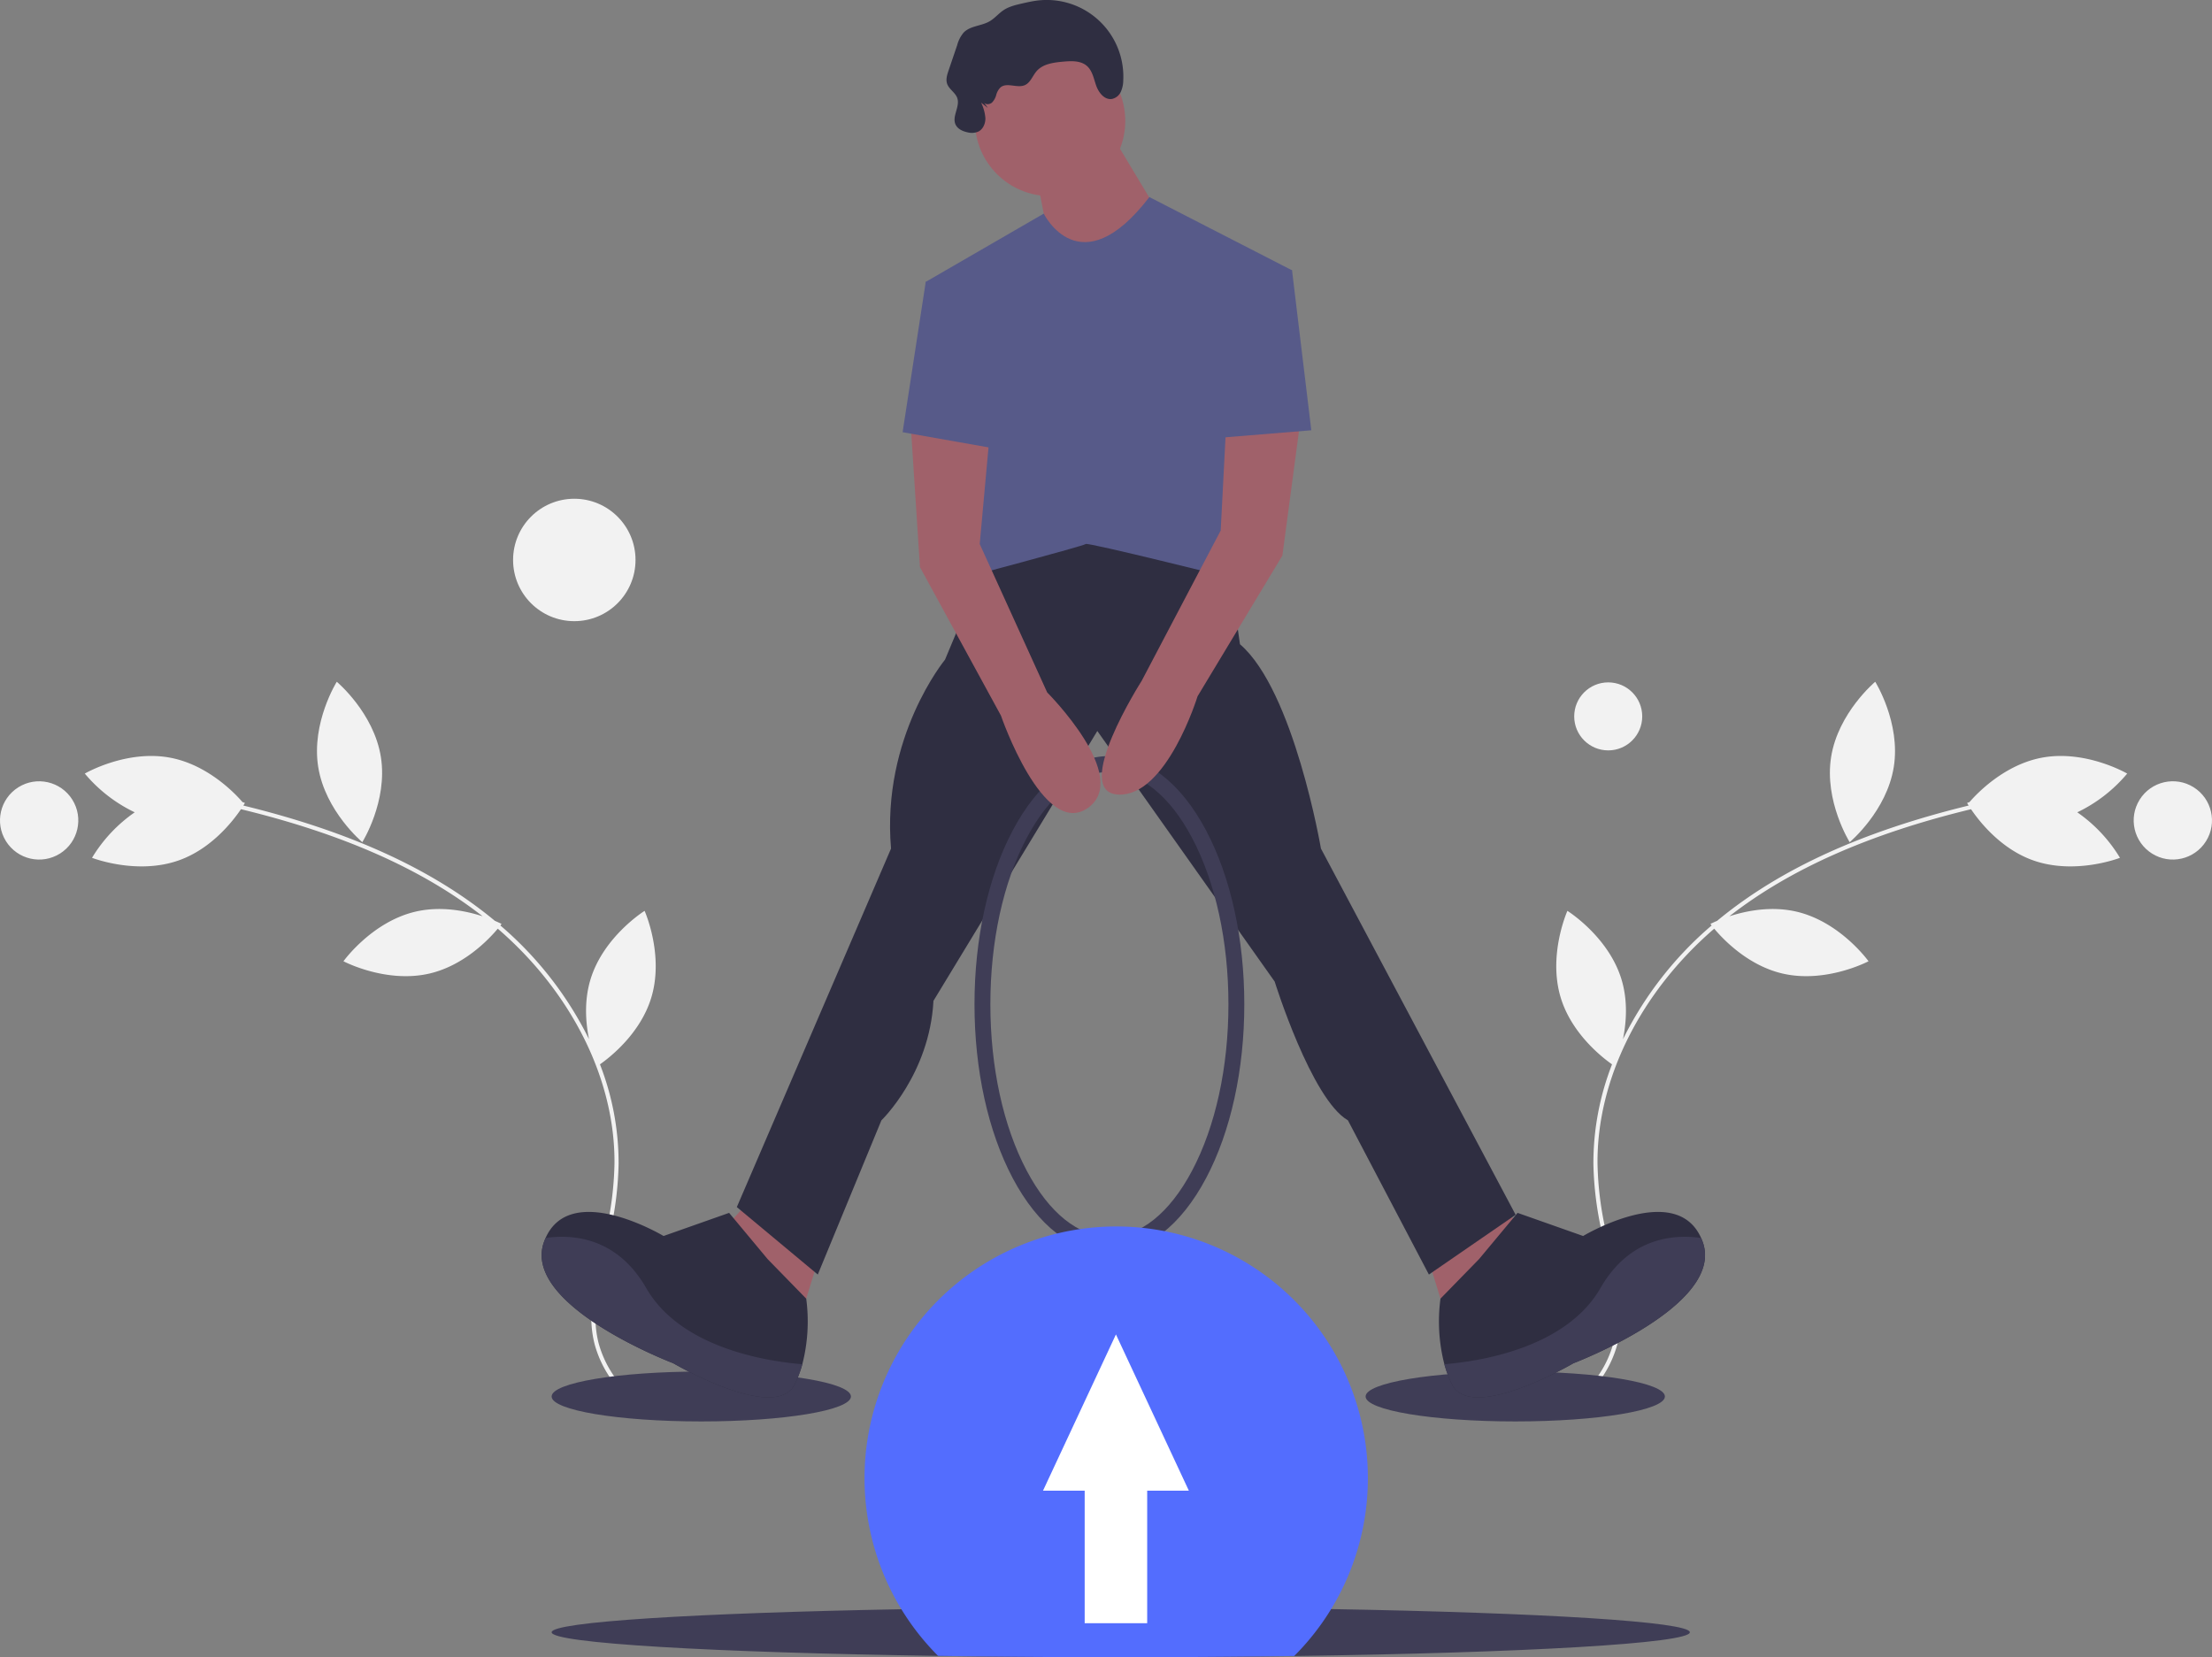 <svg xmlns="http://www.w3.org/2000/svg" id="b903c249-a553-4f18-b9fd-5d2122b06052" data-name="Layer 1" width="975.587" height="731" viewBox="0 0 975.587 731" class="injected-svg gridItem__media" xmlns:xlink="http://www.w3.org/1999/xlink">
 <rect x="0" y="0" width="975.587" height="731" fill="#808080" stroke="none"/>
 <title>pull_request</title><path d="M927.998,455.983s-11.298-18.039-8.188-37.577S939.261,385.228,939.261,385.228s11.298,18.039,8.188,37.577S927.998,455.983,927.998,455.983Z" transform="translate(-112.207 -84.5)" fill="#f2f2f2"></path><path d="M800.571,524.63c-5.773-18.923,2.93-38.347,2.93-38.347s18.064,11.257,23.838,30.18c2.911,9.542,2.14,19.209.661,26.451A158.147,158.147,0,0,1,867.107,492.733c-.341-.439-.521-.69-.521-.69s1.076-.565,2.961-1.361c.26-.215.512-.436.773-.65,27.249-22.335,63.306-38.767,110.146-50.202-.12-.191-.222-.357-.31-.503-.068-.038-.115-.065-.115-.065l.043-.054c-.202-.336-.309-.526-.309-.526s.381-.148,1.066-.38c3.106-3.601,15.098-16.349,31.733-19.549,19.428-3.738,37.821,6.974,37.821,6.974a65.758,65.758,0,0,1-22.016,17.086,65.875,65.875,0,0,1,18.828,20.072s-19.823,7.753-38.444,1.069c-14.184-5.091-23.573-17.081-27.245-22.51-44.913,10.899-79.857,26.381-106.589,47.237,7.286-2.371,18.434-4.689,29.736-2.019,19.254,4.549,31.645,21.855,31.645,21.855s-18.826,9.931-38.08,5.382c-15.116-3.571-25.999-15.003-29.98-19.752-32.649,28.155-51.818,66.631-51.469,103.682a146.669,146.669,0,0,0,3.865,30.573c.551,2.472,1.145,4.956,1.741,7.449,3.274,13.694,6.661,27.853,3.159,41.546a49.016,49.016,0,0,1-15.18,24.154l-1.203-1.363a47.182,47.182,0,0,0,14.622-23.241c3.39-13.257.058-27.194-3.166-40.673-.598-2.502-1.194-4.996-1.747-7.477a148.428,148.428,0,0,1-3.909-30.951A119.773,119.773,0,0,1,823.188,553.989C819.034,551.082,805.437,540.579,800.571,524.63Z" transform="translate(-112.207 -84.5)" fill="#f2f2f2"></path><circle cx="1070.526" cy="446.394" r="17.266" transform="translate(11.185 1031.394) rotate(-57.891)" fill="#f2f2f2"></circle><path d="M272.002,455.983s11.298-18.039,8.188-37.577S260.739,385.228,260.739,385.228s-11.298,18.039-8.188,37.577S272.002,455.983,272.002,455.983Z" transform="translate(-112.207 -84.5)" fill="#f2f2f2"></path><path d="M399.429,524.63c5.773-18.923-2.93-38.347-2.93-38.347s-18.064,11.257-23.838,30.18c-2.911,9.542-2.14,19.209-.661,26.451A158.147,158.147,0,0,0,332.893,492.733c.341-.439.521-.69.521-.69s-1.076-.565-2.961-1.361c-.26-.215-.512-.436-.773-.65-27.249-22.335-63.306-38.767-110.146-50.202.12-.191.222-.357.31-.503.068-.038.115-.065.115-.065l-.043-.054c.202-.336.309-.526.309-.526s-.381-.148-1.066-.38c-3.106-3.601-15.098-16.349-31.733-19.549-19.428-3.738-37.821,6.974-37.821,6.974A65.758,65.758,0,0,0,171.62,442.813a65.875,65.875,0,0,0-18.828,20.072s19.823,7.753,38.444,1.069c14.184-5.091,23.573-17.081,27.245-22.51,44.913,10.899,79.857,26.381,106.589,47.237-7.286-2.371-18.434-4.689-29.736-2.019-19.254,4.549-31.645,21.855-31.645,21.855s18.826,9.931,38.08,5.382c15.116-3.571,25.999-15.003,29.98-19.752,32.649,28.155,51.818,66.631,51.469,103.682a146.669,146.669,0,0,1-3.865,30.573c-.551,2.472-1.145,4.956-1.741,7.449-3.274,13.694-6.661,27.853-3.159,41.546a49.016,49.016,0,0,0,15.18,24.154l1.203-1.363a47.182,47.182,0,0,1-14.622-23.241c-3.39-13.257-.058-27.194,3.166-40.673.598-2.502,1.194-4.996,1.747-7.477a148.428,148.428,0,0,0,3.909-30.951A119.773,119.773,0,0,0,376.812,553.989C380.966,551.082,394.563,540.579,399.429,524.63Z" transform="translate(-112.207 -84.5)" fill="#f2f2f2"></path><circle cx="129.474" cy="446.394" r="17.266" transform="translate(-329.676 52.602) rotate(-32.109)" fill="#f2f2f2"></circle><ellipse cx="309.293" cy="616" rx="66" ry="11" fill="#3f3d56"></ellipse><ellipse cx="668.293" cy="616" rx="66" ry="11" fill="#3f3d56"></ellipse><path d="M857.5,804.5c0,4.91-73.29,9.06-174.5,10.48-24.12.34-49.82.52-76.5.52-28.18,0-55.27-.2-80.56-.58-99.11-1.47-170.44-5.58-170.44-10.42,0-4.58,63.66-8.49,154.25-10.16,29.77-.54,62.46-.84,96.75-.84,32.78,0,64.09.28,92.8.77C791.99,795.89,857.5,799.86,857.5,804.5Z" transform="translate(-112.207 -84.5)" fill="#3f3d56"></path><polygon points="332.621 527.348 317.317 544.353 353.877 578.363 364.08 545.203 332.621 527.348" fill="#a0616a"></polygon><polygon points="658.265 527.348 673.569 544.353 637.009 578.363 626.806 545.203 658.265 527.348" fill="#a0616a"></polygon><path d="M548.558,328.717,529.002,375.48s-28.058,34.01-23.807,83.324L437.176,616.95l35.71,29.759L500.944,578.689s21.256-20.406,22.957-52.715l72.271-119.034L674.394,517.471s16.155,51.865,32.309,61.218l35.71,68.02,38.261-26.358L694.8,458.804s-11.903-69.72-35.71-90.126l-5.101-35.71L594.471,304.059Z" transform="translate(-112.207 -84.5)" fill="#2f2e41"></path><path d="M466.067,686.27a49.398,49.398,0,0,1-3.384,8.902c-8.502,17.005-53.565-9.353-53.565-9.353s-67.169-25.507-56.966-53.565c.213-.578.434-1.139.68-1.675,11.266-25.337,52.035-.876,52.035-.876l28.908-10.203,17.005,20.406,17.005,17.439A75.799,75.799,0,0,1,466.067,686.27Z" transform="translate(-112.207 -84.5)" fill="#2f2e41"></path><path d="M466.067,686.27a49.398,49.398,0,0,1-3.384,8.902c-8.502,17.005-53.565-9.353-53.565-9.353s-67.169-25.507-56.966-53.565c.213-.578.434-1.139.68-1.675,11.81-1.709,31.442-.425,44.383,22.081C412.34,678.967,449.853,684.927,466.067,686.27Z" transform="translate(-112.207 -84.5)" fill="#3f3d56"></path><path d="M749.233,686.27a49.398,49.398,0,0,0,3.384,8.902c8.502,17.005,53.565-9.353,53.565-9.353s67.169-25.507,56.966-53.565c-.213-.578-.434-1.139-.68-1.675-11.266-25.337-52.035-.876-52.035-.876l-28.908-10.203L764.52,639.906,747.515,657.345A75.799,75.799,0,0,0,749.233,686.27Z" transform="translate(-112.207 -84.5)" fill="#2f2e41"></path><path d="M749.233,686.27a49.398,49.398,0,0,0,3.384,8.902c8.502,17.005,53.565-9.353,53.565-9.353s67.169-25.507,56.966-53.565c-.213-.578-.434-1.139-.68-1.675-11.81-1.709-31.442-.425-44.383,22.081C802.96,678.967,765.447,684.927,749.233,686.27Z" transform="translate(-112.207 -84.5)" fill="#3f3d56"></path><circle cx="463.134" cy="53.336" r="33.16" fill="#a0616a"></circle><polygon points="456.757 75.868 463.559 110.728 489.066 121.781 510.322 92.873 489.916 58.863 456.757 75.868" fill="#a0616a"></polygon><path d="M546.209,129.754c.815,1.012,2.504.844,3.493.001a7.42,7.42,0,0,0,1.88-3.359,7.27,7.27,0,0,1,1.898-3.347c2.832-2.362,7.379.499,10.747-1.004,2.487-1.11,3.39-4.125,5.18-6.177,2.792-3.2,7.461-3.793,11.691-4.173,3.649-.327,7.751-.516,10.501,1.905,2.443,2.151,3.003,5.658,4.098,8.723s3.629,6.288,6.853,5.838a5.524,5.524,0,0,0,3.942-3.081,12.377,12.377,0,0,0,1.116-5.039,33.806,33.806,0,0,0-37.966-35.291c-2.213.277-4.392.773-6.566,1.268-2.86.651-5.79,1.331-8.237,2.949-2.215,1.465-3.92,3.632-6.223,4.953-3.613,2.074-8.448,1.937-11.367,4.91a14.195,14.195,0,0,0-2.881,5.576l-3.803,11.19c-.641,1.885-1.284,3.94-.645,5.826.838,2.473,3.631,3.878,4.489,6.344,1.296,3.727-2.378,7.961-.8,11.578.879,2.015,3.128,3.064,5.28,3.513a7.443,7.443,0,0,0,4.795-.305c2.122-1.048,3.166-3.591,3.123-5.957a18.922,18.922,0,0,0-1.878-6.802l2.955,2.313" transform="translate(-112.207 -84.5)" fill="#2f2e41"></path><path d="M619.128,171.421l62.918,32.309L656.539,339.77S591.92,323.615,591.07,324.465,535.804,339.77,535.804,339.77L520.5,208.832l52.047-30.102S588.519,211.383,619.128,171.421Z" transform="translate(-112.207 -84.5)" fill="#575a89"></path><path d="M601.5,637c-16.318,0-31.48-11.688-42.692-32.912C547.969,583.572,542,556.373,542,527.5s5.969-56.072,16.808-76.588C570.02,429.688,585.182,418,601.5,418s31.48,11.688,42.692,32.912C655.031,471.428,661,498.627,661,527.5s-5.969,56.072-16.808,76.588C632.98,625.312,617.818,637,601.5,637Zm0-212c-13.598,0-26.562,10.363-36.503,29.182C554.681,473.708,549,499.746,549,527.5s5.681,53.792,15.997,73.318C574.938,619.637,587.902,630,601.5,630s26.562-10.363,36.503-29.182C648.319,581.292,654,555.254,654,527.5s-5.681-53.792-15.997-73.318C628.062,435.363,615.098,425,601.5,425Z" transform="translate(-112.207 -84.5)" fill="#3f3d56"></path><path d="M513.698,269.199l4.251,65.469,35.71,65.469s18.705,54.416,38.261,40.812-17.855-51.015-17.855-51.015l-29.759-65.469,4.251-46.763Z" transform="translate(-112.207 -84.5)" fill="#a0616a"></path><path d="M653.138,269.199l-2.551,49.314-34.86,66.319s-31.459,49.314-10.203,50.164,34.86-43.363,34.86-43.363L677.795,329.567l8.502-63.768Z" transform="translate(-112.207 -84.5)" fill="#a0616a"></path><polygon points="426.998 121.781 408.293 124.332 398.09 190.651 441.452 198.303 426.998 121.781" fill="#575a89"></polygon><polygon points="551.984 114.979 569.839 119.23 578.342 189.801 536.68 193.202 551.984 114.979" fill="#575a89"></polygon><path d="M715.5,736.5A110.797,110.797,0,0,1,683,814.98c-24.12.34-49.82.52-76.5.52-28.18,0-55.27-.2-80.56-.58A111.001,111.001,0,1,1,715.5,736.5Z" transform="translate(-112.207 -84.5)" fill="#536dfe" ctg="1"></path><polygon points="492.174 588.625 460.008 657.553 478.389 657.553 478.389 716 505.96 716 505.96 657.553 524.34 657.553 492.174 588.625" fill="#fff"></polygon><circle cx="709.293" cy="316" r="15" fill="#f2f2f2"></circle><circle cx="253.293" cy="247" r="27" fill="#f2f2f2"></circle>
</svg>